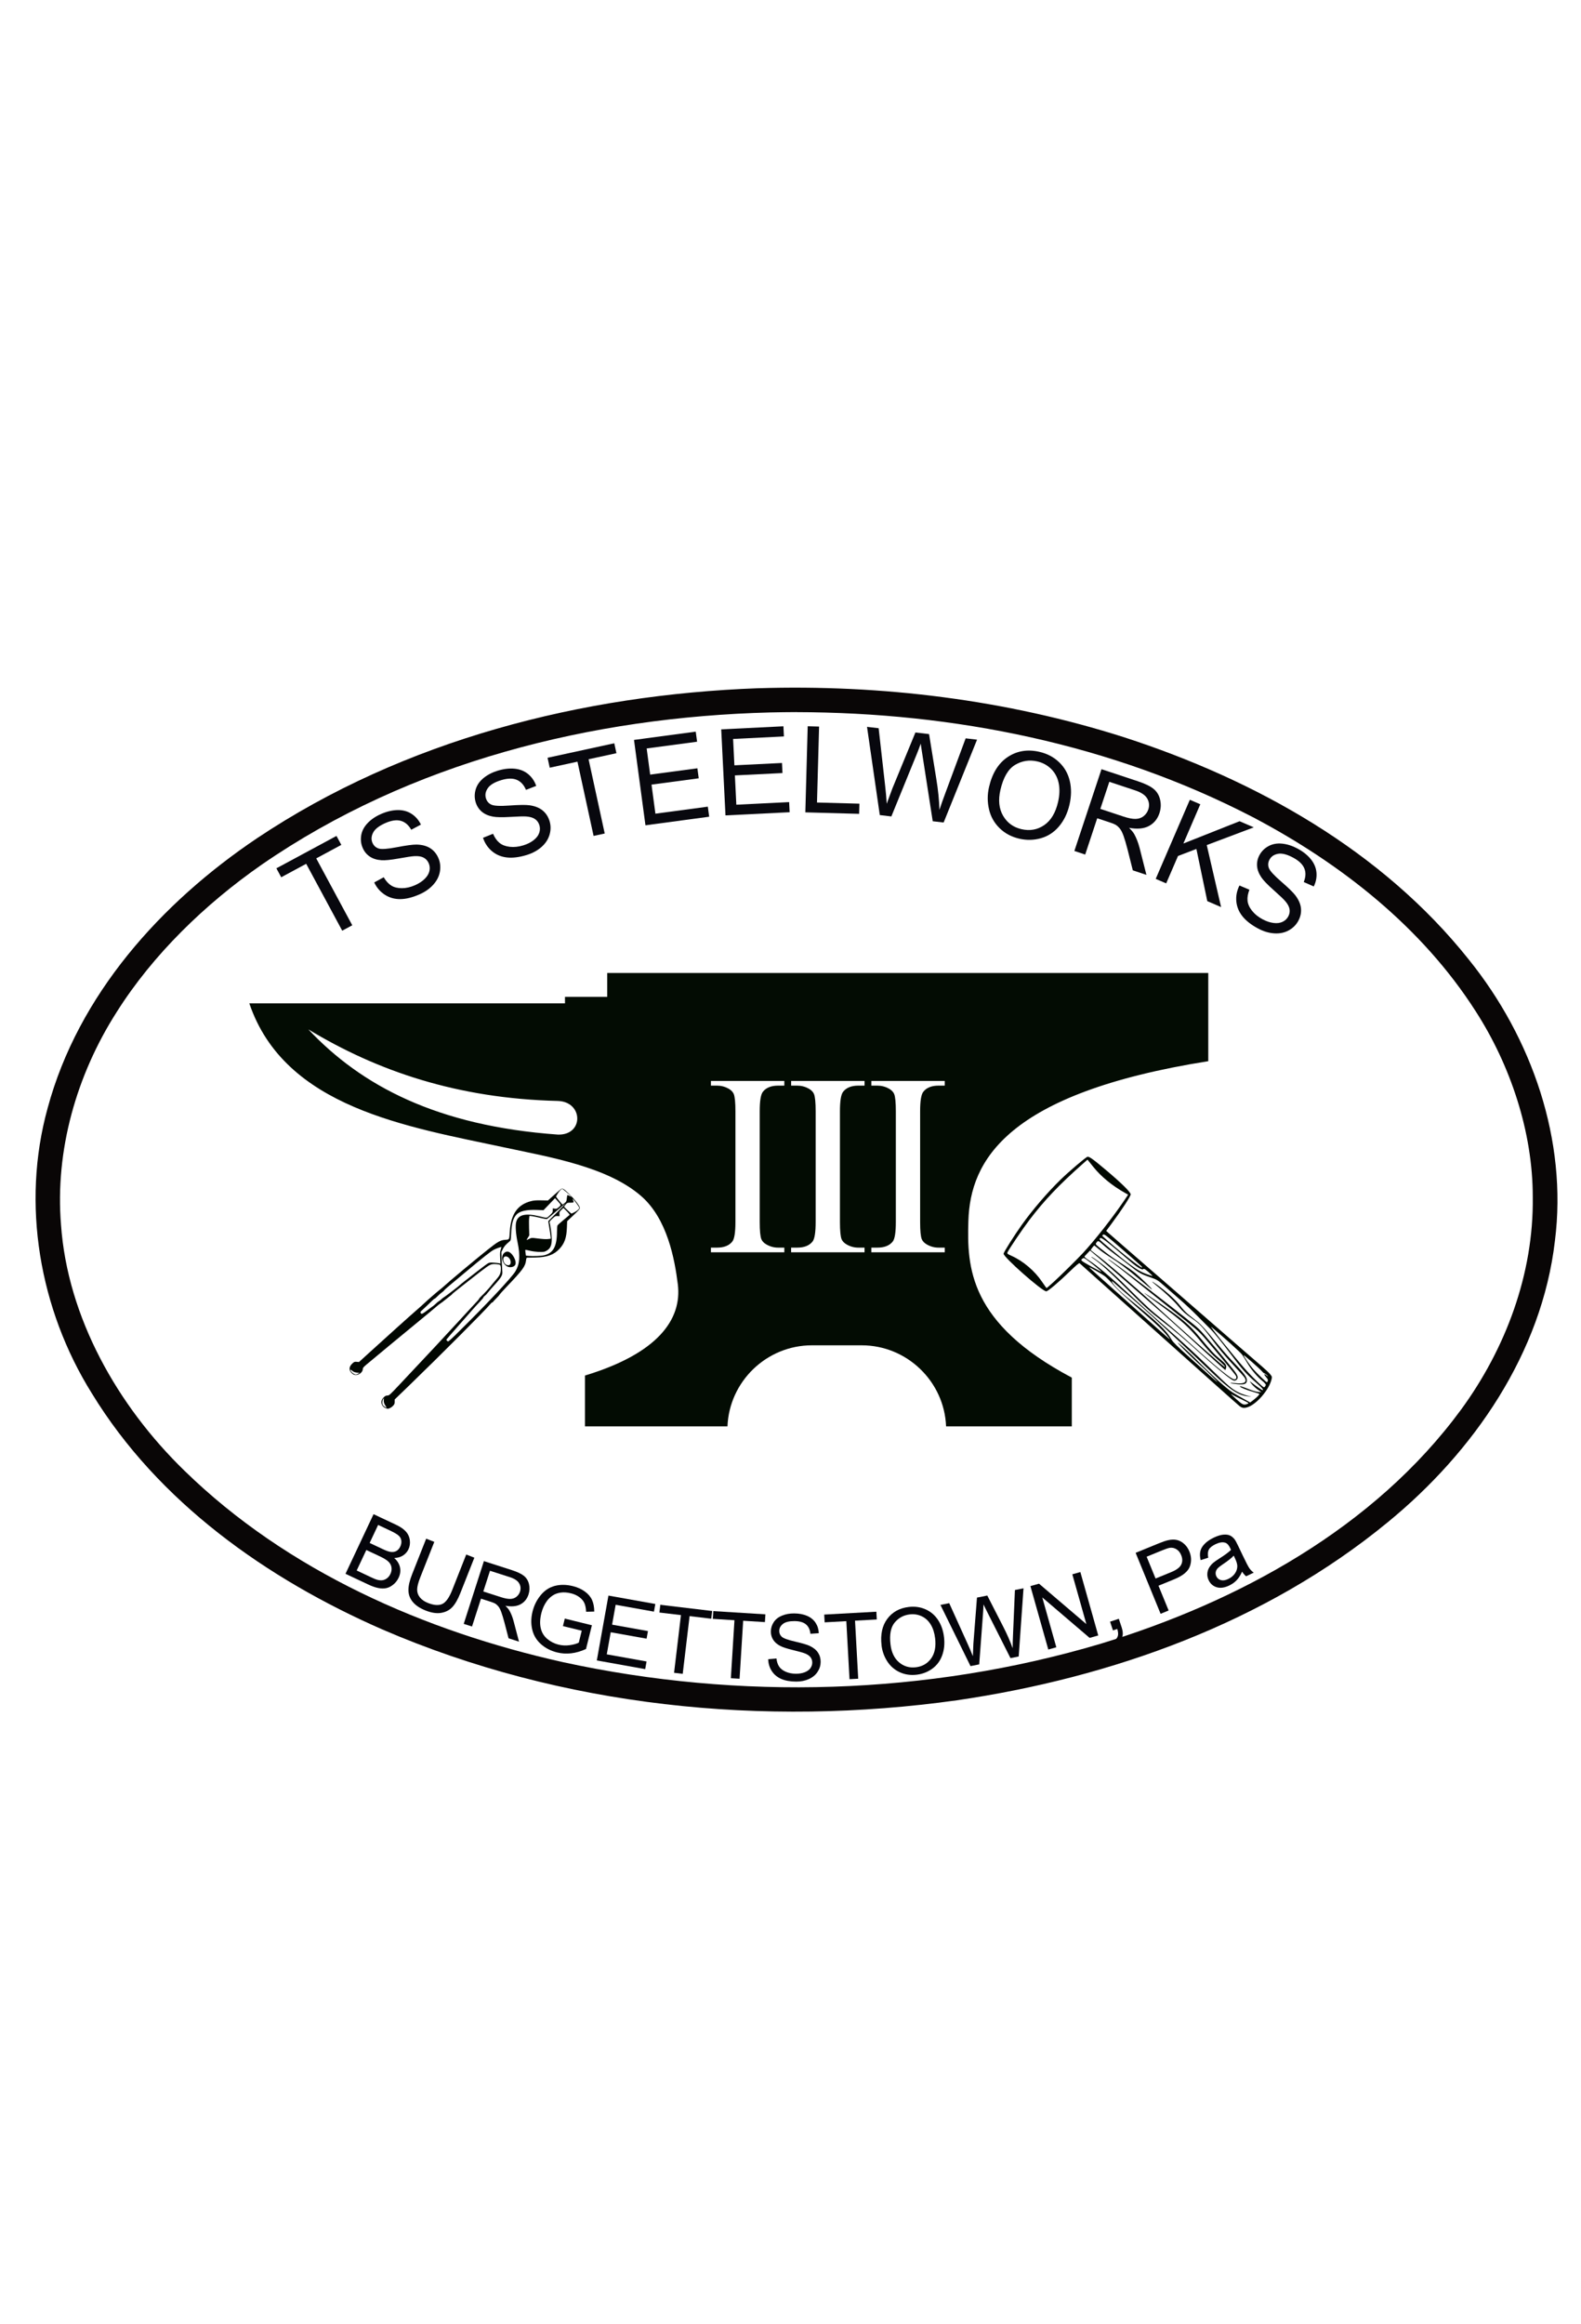<svg xmlns="http://www.w3.org/2000/svg" id="svg64" version="1.1" viewBox="103.421 105.081 80.266 117.973" height="117.973mm" width="80.266mm">
  <defs id="defs64"></defs>
  <path id="path3" d="m 120.795,152.32 -1.829,-3.395 -1.268,0.683 -0.245,-0.454 3.051,-1.644 0.245,0.454 -1.273,0.686 1.829,3.395 z" style="fill:#08080e;fill-opacity:1;fill-rule:evenodd;stroke:none"></path>
  <path id="path4" d="m 122.421,149.871 0.481,-0.263 c 0.112,0.19 0.239,0.33 0.382,0.42 0.143,0.09 0.323,0.135 0.539,0.135 0.217,-7e-4 0.439,-0.051 0.667,-0.151 0.202,-0.089 0.367,-0.197 0.496,-0.325 0.128,-0.128 0.207,-0.261 0.237,-0.399 0.03,-0.138 0.017,-0.269 -0.037,-0.393 -0.055,-0.126 -0.14,-0.219 -0.254,-0.281 -0.114,-0.062 -0.269,-0.088 -0.464,-0.078 -0.126,0.005 -0.392,0.044 -0.799,0.118 -0.407,0.073 -0.701,0.103 -0.883,0.089 -0.235,-0.016 -0.432,-0.078 -0.591,-0.185 -0.159,-0.107 -0.279,-0.253 -0.359,-0.437 -0.089,-0.202 -0.114,-0.416 -0.077,-0.642 0.038,-0.226 0.147,-0.433 0.327,-0.621 0.18,-0.188 0.405,-0.341 0.675,-0.459 0.297,-0.13 0.58,-0.197 0.848,-0.201 0.269,-0.004 0.505,0.06 0.708,0.192 0.203,0.132 0.361,0.314 0.474,0.545 l -0.491,0.261 c -0.138,-0.241 -0.315,-0.392 -0.529,-0.452 -0.214,-0.06 -0.475,-0.023 -0.783,0.112 -0.32,0.141 -0.528,0.302 -0.623,0.484 -0.095,0.182 -0.106,0.355 -0.034,0.521 0.063,0.144 0.167,0.239 0.311,0.287 0.143,0.048 0.451,0.026 0.924,-0.065 0.473,-0.091 0.806,-0.136 0.998,-0.134 0.28,0.005 0.512,0.066 0.695,0.182 0.183,0.116 0.322,0.281 0.416,0.496 0.093,0.213 0.121,0.441 0.081,0.683 -0.039,0.242 -0.15,0.465 -0.333,0.67 -0.183,0.205 -0.417,0.37 -0.703,0.496 -0.362,0.159 -0.689,0.239 -0.98,0.241 -0.291,0.002 -0.553,-0.073 -0.785,-0.224 -0.232,-0.151 -0.411,-0.359 -0.536,-0.623 z" style="fill:#08080e;fill-opacity:1;fill-rule:evenodd;stroke:none"></path>
  <path id="path5" d="m 127.944,147.605 0.508,-0.204 c 0.088,0.202 0.198,0.356 0.329,0.463 0.131,0.107 0.304,0.173 0.52,0.198 0.215,0.025 0.442,0.001 0.68,-0.071 0.211,-0.064 0.388,-0.152 0.531,-0.264 0.143,-0.112 0.237,-0.234 0.283,-0.368 0.046,-0.133 0.049,-0.265 0.01,-0.394 -0.04,-0.131 -0.113,-0.234 -0.219,-0.309 -0.106,-0.075 -0.256,-0.119 -0.452,-0.133 -0.126,-0.01 -0.394,-0.002 -0.807,0.022 -0.412,0.024 -0.708,0.019 -0.887,-0.016 -0.232,-0.044 -0.42,-0.129 -0.565,-0.254 -0.145,-0.125 -0.247,-0.284 -0.305,-0.476 -0.064,-0.211 -0.064,-0.427 8e-5,-0.647 0.064,-0.22 0.197,-0.412 0.398,-0.578 0.201,-0.165 0.443,-0.29 0.724,-0.376 0.31,-0.094 0.599,-0.127 0.866,-0.099 0.267,0.028 0.494,0.12 0.68,0.275 0.186,0.155 0.322,0.354 0.406,0.597 l -0.519,0.201 c -0.109,-0.256 -0.266,-0.426 -0.472,-0.511 -0.206,-0.085 -0.469,-0.079 -0.791,0.019 -0.335,0.102 -0.56,0.237 -0.676,0.406 -0.116,0.169 -0.148,0.34 -0.095,0.514 0.046,0.15 0.137,0.258 0.275,0.322 0.136,0.065 0.444,0.08 0.925,0.045 0.481,-0.035 0.817,-0.04 1.007,-0.014 0.278,0.038 0.501,0.126 0.669,0.263 0.168,0.137 0.287,0.318 0.355,0.542 0.068,0.223 0.068,0.452 -2.3e-4,0.687 -0.068,0.236 -0.204,0.444 -0.41,0.626 -0.206,0.182 -0.458,0.318 -0.756,0.409 -0.379,0.115 -0.713,0.156 -1.002,0.123 -0.289,-0.033 -0.541,-0.138 -0.753,-0.315 -0.213,-0.177 -0.365,-0.405 -0.458,-0.682 z" style="fill:#08080e;fill-opacity:1;fill-rule:evenodd;stroke:none"></path>
  <path id="path6" d="m 133.557,147.51 -0.819,-3.769 -1.408,0.306 -0.11,-0.504 3.387,-0.736 0.11,0.504 -1.414,0.307 0.819,3.769 z" style="fill:#08080e;fill-opacity:1;fill-rule:evenodd;stroke:none"></path>
  <path id="path7" d="m 136.19,146.971 -0.581,-4.334 3.134,-0.42 0.069,0.511 -2.56,0.343 0.178,1.327 2.397,-0.321 0.068,0.508 -2.397,0.321 0.198,1.475 2.661,-0.357 0.069,0.511 z" style="fill:#08080e;fill-opacity:1;fill-rule:evenodd;stroke:none"></path>
  <path id="path8" d="m 140.253,146.468 -0.216,-4.367 3.158,-0.156 0.025,0.515 -2.58,0.128 0.066,1.338 2.416,-0.119 0.025,0.512 -2.416,0.119 0.073,1.487 2.681,-0.133 0.025,0.515 z" style="fill:#08080e;fill-opacity:1;fill-rule:evenodd;stroke:none"></path>
  <path id="path9" d="m 144.307,146.314 0.12,-4.371 0.578,0.016 -0.106,3.855 2.153,0.059 -0.014,0.516 z" style="fill:#08080e;fill-opacity:1;fill-rule:evenodd;stroke:none"></path>
  <path id="path10" d="m 148.087,146.451 -0.648,-4.477 0.59,0.069 0.33,2.924 c 0.036,0.306 0.063,0.61 0.08,0.91 0.165,-0.451 0.261,-0.711 0.289,-0.78 l 1.168,-2.837 0.693,0.081 0.367,2.271 c 0.093,0.563 0.146,1.089 0.159,1.577 0.087,-0.268 0.196,-0.575 0.326,-0.92 l 1.006,-2.712 0.578,0.067 -1.696,4.205 -0.554,-0.064 -0.531,-3.416 c -0.045,-0.285 -0.071,-0.461 -0.077,-0.525 -0.069,0.194 -0.131,0.359 -0.187,0.495 l -1.306,3.202 z" style="fill:#08080e;fill-opacity:1;fill-rule:evenodd;stroke:none"></path>
  <path id="path11" d="m 153.632,145.033 c 0.163,-0.707 0.48,-1.217 0.952,-1.53 0.472,-0.313 1.008,-0.4 1.609,-0.261 0.393,0.091 0.726,0.266 0.999,0.527 0.273,0.261 0.453,0.578 0.541,0.953 0.088,0.374 0.083,0.775 -0.015,1.201 -0.1,0.432 -0.276,0.799 -0.529,1.099 -0.253,0.301 -0.56,0.502 -0.92,0.604 -0.36,0.102 -0.725,0.11 -1.095,0.025 -0.401,-0.092 -0.737,-0.272 -1.008,-0.538 -0.271,-0.267 -0.45,-0.586 -0.535,-0.959 -0.086,-0.373 -0.085,-0.746 9.6e-4,-1.12 z m 0.579,0.143 c -0.118,0.513 -0.073,0.95 0.135,1.309 0.208,0.359 0.52,0.587 0.937,0.683 0.424,0.098 0.808,0.029 1.151,-0.206 0.343,-0.235 0.578,-0.627 0.704,-1.175 0.08,-0.347 0.091,-0.663 0.033,-0.949 -0.058,-0.286 -0.183,-0.526 -0.376,-0.72 -0.193,-0.194 -0.43,-0.324 -0.711,-0.389 -0.399,-0.092 -0.774,-0.034 -1.125,0.174 -0.351,0.208 -0.6,0.632 -0.748,1.274 z" style="fill:#08080e;fill-opacity:1;fill-rule:evenodd;stroke:none"></path>
  <path id="path12" d="m 157.966,148.273 1.377,-4.15 1.84,0.61 c 0.37,0.123 0.639,0.253 0.807,0.392 0.168,0.138 0.278,0.321 0.33,0.548 0.052,0.227 0.041,0.455 -0.035,0.683 -0.098,0.294 -0.275,0.511 -0.533,0.65 -0.258,0.139 -0.595,0.169 -1.011,0.092 0.122,0.118 0.21,0.224 0.263,0.317 0.112,0.2 0.202,0.435 0.273,0.703 l 0.347,1.369 -0.691,-0.229 -0.263,-1.046 c -0.078,-0.302 -0.147,-0.537 -0.207,-0.703 -0.06,-0.167 -0.122,-0.29 -0.187,-0.37 -0.065,-0.08 -0.136,-0.145 -0.214,-0.194 -0.058,-0.034 -0.158,-0.074 -0.299,-0.121 l -0.637,-0.211 -0.611,1.843 z m 1.318,-2.136 1.181,0.392 c 0.251,0.083 0.456,0.122 0.615,0.117 0.159,-0.005 0.294,-0.052 0.405,-0.142 0.111,-0.09 0.189,-0.202 0.234,-0.336 0.065,-0.196 0.047,-0.381 -0.053,-0.555 -0.101,-0.174 -0.305,-0.312 -0.612,-0.414 l -1.314,-0.436 z" style="fill:#08080e;fill-opacity:1;fill-rule:evenodd;stroke:none"></path>
  <path id="path13" d="m 162.096,149.69 1.732,-4.015 0.531,0.229 -0.859,1.991 2.853,-1.131 0.72,0.311 -2.386,0.9 0.728,3.147 -0.701,-0.302 -0.553,-2.649 -0.934,0.357 -0.6,1.391 z" style="fill:#08080e;fill-opacity:1;fill-rule:evenodd;stroke:none"></path>
  <path id="path14" d="m 166.349,150.026 0.504,0.215 c -0.08,0.205 -0.112,0.392 -0.095,0.56 0.017,0.168 0.093,0.337 0.228,0.507 0.135,0.17 0.311,0.314 0.531,0.431 0.195,0.104 0.382,0.167 0.562,0.189 0.18,0.022 0.333,0.002 0.46,-0.06 0.127,-0.062 0.222,-0.152 0.286,-0.272 0.065,-0.121 0.086,-0.245 0.064,-0.373 -0.022,-0.128 -0.097,-0.266 -0.226,-0.413 -0.082,-0.096 -0.277,-0.281 -0.586,-0.555 -0.309,-0.274 -0.514,-0.487 -0.616,-0.639 -0.133,-0.195 -0.206,-0.388 -0.22,-0.579 -0.014,-0.191 0.026,-0.375 0.121,-0.552 0.104,-0.195 0.257,-0.347 0.458,-0.457 0.201,-0.11 0.431,-0.152 0.69,-0.127 0.259,0.026 0.518,0.108 0.778,0.247 0.286,0.153 0.513,0.334 0.682,0.542 0.169,0.209 0.265,0.434 0.286,0.676 0.022,0.242 -0.023,0.478 -0.136,0.709 l -0.509,-0.225 c 0.104,-0.258 0.114,-0.489 0.028,-0.695 -0.085,-0.206 -0.276,-0.388 -0.572,-0.546 -0.309,-0.165 -0.564,-0.229 -0.765,-0.191 -0.202,0.038 -0.345,0.136 -0.43,0.296 -0.074,0.139 -0.085,0.279 -0.033,0.422 0.05,0.142 0.258,0.371 0.622,0.686 0.365,0.316 0.605,0.55 0.722,0.702 0.169,0.223 0.265,0.443 0.287,0.659 0.022,0.216 -0.022,0.427 -0.133,0.634 -0.11,0.205 -0.272,0.367 -0.486,0.486 -0.215,0.119 -0.459,0.17 -0.733,0.153 -0.274,-0.017 -0.549,-0.099 -0.824,-0.246 -0.349,-0.187 -0.614,-0.394 -0.796,-0.622 -0.181,-0.228 -0.285,-0.48 -0.31,-0.756 -0.025,-0.276 0.028,-0.545 0.159,-0.806 z" style="fill:#08080e;fill-opacity:1;fill-rule:evenodd;stroke:none"></path>
  <path id="path15" d="m 120.962,184.962 1.424,-3.026 1.135,0.534 c 0.231,0.109 0.402,0.227 0.513,0.354 0.111,0.127 0.176,0.273 0.195,0.437 0.019,0.165 -0.004,0.316 -0.069,0.455 -0.061,0.129 -0.153,0.235 -0.277,0.316 -0.124,0.081 -0.273,0.124 -0.448,0.127 0.158,0.14 0.255,0.298 0.293,0.473 0.037,0.176 0.015,0.352 -0.068,0.528 -0.067,0.142 -0.159,0.259 -0.276,0.353 -0.117,0.094 -0.235,0.153 -0.355,0.177 -0.119,0.025 -0.253,0.023 -0.402,-0.006 -0.149,-0.029 -0.319,-0.088 -0.512,-0.179 z m 1.226,-1.566 0.654,0.308 c 0.178,0.084 0.31,0.132 0.398,0.145 0.116,0.018 0.216,0.004 0.301,-0.042 0.085,-0.046 0.152,-0.122 0.202,-0.228 0.047,-0.1 0.065,-0.2 0.053,-0.299 -0.012,-0.099 -0.056,-0.184 -0.133,-0.254 -0.076,-0.07 -0.223,-0.157 -0.44,-0.259 l -0.605,-0.285 z m -0.658,1.398 0.753,0.355 c 0.129,0.061 0.222,0.099 0.279,0.114 0.1,0.027 0.19,0.036 0.27,0.026 0.08,-0.009 0.157,-0.042 0.232,-0.096 0.075,-0.055 0.134,-0.13 0.18,-0.227 0.053,-0.113 0.07,-0.225 0.052,-0.335 -0.019,-0.11 -0.071,-0.207 -0.158,-0.289 -0.087,-0.082 -0.226,-0.168 -0.419,-0.259 l -0.7,-0.329 z" style="fill:#05050b;fill-opacity:1;fill-rule:evenodd;stroke:none"></path>
  <path id="path16" d="m 127.091,183.983 0.412,0.163 -0.711,1.797 c -0.124,0.313 -0.257,0.547 -0.401,0.703 -0.143,0.156 -0.33,0.255 -0.56,0.297 -0.23,0.042 -0.495,0.004 -0.795,-0.114 -0.291,-0.115 -0.51,-0.26 -0.655,-0.433 -0.146,-0.174 -0.22,-0.371 -0.224,-0.593 -0.004,-0.222 0.059,-0.497 0.19,-0.827 l 0.711,-1.797 0.412,0.163 -0.71,1.795 c -0.107,0.27 -0.16,0.479 -0.161,0.627 -4.1e-4,0.148 0.047,0.281 0.142,0.398 0.095,0.118 0.231,0.211 0.408,0.281 0.303,0.12 0.545,0.136 0.728,0.05 0.183,-0.086 0.352,-0.325 0.506,-0.715 z" style="fill:#05050b;fill-opacity:1;fill-rule:evenodd;stroke:none"></path>
  <path id="path17" d="m 126.964,187.503 1.024,-3.184 1.412,0.454 c 0.284,0.091 0.49,0.189 0.62,0.294 0.129,0.105 0.215,0.244 0.257,0.417 0.042,0.173 0.034,0.347 -0.022,0.523 -0.073,0.226 -0.207,0.393 -0.403,0.501 -0.196,0.108 -0.454,0.134 -0.773,0.077 0.094,0.089 0.162,0.17 0.203,0.24 0.087,0.153 0.158,0.331 0.213,0.536 l 0.275,1.045 -0.53,-0.17 -0.208,-0.798 c -0.062,-0.231 -0.116,-0.41 -0.163,-0.537 -0.047,-0.127 -0.096,-0.221 -0.145,-0.282 -0.05,-0.061 -0.105,-0.11 -0.165,-0.147 -0.044,-0.025 -0.121,-0.056 -0.23,-0.091 l -0.489,-0.157 -0.455,1.414 z m 0.994,-1.643 0.906,0.291 c 0.193,0.062 0.35,0.09 0.471,0.086 0.121,-0.005 0.224,-0.042 0.309,-0.111 0.085,-0.07 0.144,-0.156 0.177,-0.258 0.048,-0.151 0.034,-0.292 -0.044,-0.424 -0.078,-0.132 -0.235,-0.236 -0.471,-0.312 l -1.008,-0.324 z" style="fill:#05050b;fill-opacity:1;fill-rule:evenodd;stroke:none"></path>
  <path id="path18" d="m 132.001,187.616 0.094,-0.381 1.376,0.339 -0.299,1.205 c -0.253,0.116 -0.502,0.189 -0.747,0.218 -0.245,0.029 -0.486,0.015 -0.722,-0.044 -0.319,-0.079 -0.592,-0.219 -0.818,-0.42 -0.227,-0.201 -0.374,-0.447 -0.443,-0.739 -0.069,-0.291 -0.064,-0.596 0.015,-0.915 0.078,-0.316 0.218,-0.594 0.418,-0.836 0.2,-0.241 0.441,-0.397 0.721,-0.469 0.281,-0.071 0.583,-0.067 0.906,0.013 0.235,0.058 0.438,0.149 0.608,0.272 0.171,0.123 0.293,0.266 0.367,0.428 0.074,0.163 0.112,0.36 0.114,0.592 l -0.414,0.01 c -0.008,-0.177 -0.036,-0.322 -0.085,-0.435 -0.049,-0.112 -0.133,-0.214 -0.254,-0.304 -0.12,-0.09 -0.262,-0.156 -0.426,-0.196 -0.196,-0.049 -0.374,-0.061 -0.532,-0.037 -0.158,0.024 -0.293,0.074 -0.405,0.15 -0.112,0.076 -0.207,0.166 -0.284,0.27 -0.132,0.18 -0.228,0.388 -0.286,0.623 -0.072,0.289 -0.082,0.544 -0.031,0.763 0.051,0.22 0.161,0.4 0.328,0.542 0.167,0.142 0.358,0.239 0.572,0.292 0.186,0.046 0.376,0.055 0.571,0.028 0.195,-0.028 0.348,-0.071 0.46,-0.129 l 0.15,-0.605 z" style="fill:#05050b;fill-opacity:1;fill-rule:evenodd;stroke:none"></path>
  <path id="path19" d="m 133.721,189.36 0.59,-3.292 2.381,0.426 -0.07,0.389 -1.945,-0.348 -0.181,1.008 1.821,0.326 -0.069,0.386 -1.821,-0.326 -0.201,1.121 2.021,0.362 -0.07,0.389 z" style="fill:#05050b;fill-opacity:1;fill-rule:evenodd;stroke:none"></path>
  <path id="path20" d="m 137.643,189.987 0.349,-2.929 -1.094,-0.13 0.047,-0.392 2.632,0.314 -0.047,0.392 -1.099,-0.131 -0.349,2.929 z" style="fill:#05050b;fill-opacity:1;fill-rule:evenodd;stroke:none"></path>
  <path id="path21" d="m 140.526,190.262 0.183,-2.944 -1.1,-0.069 0.025,-0.394 2.646,0.165 -0.025,0.394 -1.104,-0.069 -0.183,2.944 z" style="fill:#05050b;fill-opacity:1;fill-rule:evenodd;stroke:none"></path>
  <path id="path22" d="m 142.423,189.296 0.418,-0.035 c 0.019,0.167 0.065,0.305 0.137,0.412 0.072,0.107 0.184,0.195 0.336,0.261 0.152,0.067 0.323,0.1 0.513,0.101 0.169,6.3e-4 0.318,-0.024 0.447,-0.074 0.129,-0.05 0.226,-0.118 0.289,-0.205 0.063,-0.087 0.095,-0.183 0.096,-0.286 3.8e-4,-0.105 -0.03,-0.197 -0.09,-0.275 -0.06,-0.079 -0.161,-0.145 -0.3,-0.198 -0.09,-0.035 -0.288,-0.09 -0.595,-0.165 -0.307,-0.075 -0.522,-0.145 -0.645,-0.211 -0.159,-0.084 -0.278,-0.188 -0.356,-0.313 -0.078,-0.124 -0.117,-0.263 -0.116,-0.417 6.3e-4,-0.169 0.049,-0.326 0.145,-0.473 0.096,-0.146 0.237,-0.257 0.421,-0.333 0.184,-0.075 0.389,-0.113 0.614,-0.112 0.248,9.2e-4 0.466,0.042 0.655,0.122 0.189,0.081 0.334,0.199 0.436,0.354 0.101,0.155 0.155,0.331 0.162,0.528 l -0.424,0.03 c -0.022,-0.211 -0.099,-0.371 -0.23,-0.48 -0.131,-0.108 -0.325,-0.163 -0.582,-0.164 -0.268,-9.6e-4 -0.463,0.047 -0.586,0.145 -0.123,0.098 -0.184,0.216 -0.185,0.354 -4.3e-4,0.12 0.043,0.219 0.129,0.297 0.085,0.078 0.307,0.158 0.666,0.241 0.359,0.083 0.606,0.155 0.74,0.216 0.194,0.09 0.338,0.205 0.43,0.343 0.092,0.138 0.138,0.297 0.137,0.476 -6.4e-4,0.178 -0.052,0.345 -0.155,0.503 -0.102,0.157 -0.249,0.279 -0.441,0.366 -0.191,0.087 -0.406,0.13 -0.645,0.129 -0.303,-10e-4 -0.556,-0.046 -0.76,-0.135 -0.204,-0.089 -0.364,-0.222 -0.48,-0.4 -0.116,-0.178 -0.176,-0.378 -0.181,-0.602 z" style="fill:#05050b;fill-opacity:1;fill-rule:evenodd;stroke:none"></path>
  <path id="path23" d="m 146.55,190.311 -0.162,-2.945 -1.1,0.06 -0.022,-0.394 2.647,-0.146 0.022,0.394 -1.105,0.061 0.162,2.946 z" style="fill:#05050b;fill-opacity:1;fill-rule:evenodd;stroke:none"></path>
  <path id="path24" d="m 148.177,188.594 c -0.065,-0.551 0.033,-1 0.292,-1.347 0.259,-0.347 0.623,-0.547 1.092,-0.602 0.307,-0.036 0.592,0.005 0.855,0.123 0.263,0.118 0.475,0.3 0.635,0.547 0.16,0.247 0.259,0.537 0.298,0.869 0.04,0.337 0.007,0.646 -0.098,0.928 -0.105,0.282 -0.274,0.506 -0.507,0.672 -0.233,0.166 -0.494,0.266 -0.783,0.3 -0.313,0.037 -0.601,-0.006 -0.865,-0.128 -0.264,-0.122 -0.475,-0.307 -0.632,-0.553 -0.158,-0.246 -0.253,-0.515 -0.288,-0.807 z m 0.454,-0.046 c 0.047,0.4 0.192,0.703 0.434,0.908 0.242,0.205 0.526,0.289 0.851,0.251 0.331,-0.039 0.589,-0.187 0.776,-0.445 0.186,-0.258 0.255,-0.6 0.204,-1.028 -0.032,-0.27 -0.105,-0.501 -0.22,-0.692 -0.115,-0.191 -0.267,-0.332 -0.456,-0.422 -0.189,-0.09 -0.393,-0.123 -0.612,-0.097 -0.311,0.036 -0.566,0.175 -0.766,0.415 -0.199,0.24 -0.27,0.61 -0.211,1.11 z" style="fill:#05050b;fill-opacity:1;fill-rule:evenodd;stroke:none"></path>
  <path id="path25" d="m 152.693,189.648 -1.526,-3.106 0.445,-0.089 0.928,2.05 c 0.099,0.214 0.19,0.429 0.273,0.643 0.013,-0.367 0.022,-0.579 0.026,-0.636 l 0.182,-2.34 0.524,-0.105 0.801,1.566 c 0.2,0.388 0.362,0.758 0.487,1.11 3.5e-4,-0.216 0.007,-0.464 0.021,-0.746 l 0.094,-2.21 0.436,-0.087 -0.244,3.46 -0.418,0.084 -1.191,-2.361 c -0.1,-0.197 -0.16,-0.319 -0.18,-0.364 -0.004,0.158 -0.011,0.292 -0.019,0.404 l -0.197,2.638 z" style="fill:#05050b;fill-opacity:1;fill-rule:evenodd;stroke:none"></path>
  <path id="path26" d="m 156.642,188.806 -0.908,-3.219 0.437,-0.123 2.404,2.051 -0.713,-2.527 0.408,-0.115 0.908,3.219 -0.437,0.123 -2.404,-2.053 0.713,2.53 z" style="fill:#05050b;fill-opacity:1;fill-rule:evenodd;stroke:none"></path>
  <path id="path27" d="m 159.925,187.836 -0.147,-0.444 0.444,-0.147 0.147,0.444 c 0.054,0.163 0.069,0.304 0.044,0.424 -0.025,0.119 -0.09,0.228 -0.198,0.324 l -0.164,-0.131 c 0.07,-0.063 0.113,-0.137 0.129,-0.22 0.016,-0.083 0.004,-0.191 -0.035,-0.324 z" style="fill:#05050b;fill-opacity:1;fill-rule:evenodd;stroke:none"></path>
  <path id="path28" d="m 162.344,186.993 -1.268,-3.095 1.167,-0.478 c 0.205,-0.084 0.366,-0.139 0.483,-0.163 0.162,-0.037 0.31,-0.041 0.441,-0.012 0.132,0.029 0.255,0.095 0.37,0.197 0.115,0.102 0.204,0.23 0.267,0.384 0.108,0.263 0.115,0.52 0.022,0.771 -0.093,0.251 -0.358,0.466 -0.796,0.645 l -0.794,0.325 0.516,1.258 z m -0.256,-1.791 0.8,-0.328 c 0.265,-0.108 0.432,-0.235 0.503,-0.379 0.071,-0.144 0.07,-0.305 -0.004,-0.484 -0.053,-0.129 -0.131,-0.227 -0.234,-0.292 -0.103,-0.065 -0.214,-0.091 -0.333,-0.077 -0.076,0.01 -0.208,0.053 -0.393,0.129 l -0.792,0.324 z" style="fill:#05050b;fill-opacity:1;fill-rule:evenodd;stroke:none"></path>
  <path id="path29" d="m 166.482,184.853 c -0.082,0.182 -0.175,0.328 -0.279,0.436 -0.104,0.109 -0.229,0.198 -0.374,0.267 -0.24,0.115 -0.453,0.144 -0.638,0.088 -0.185,-0.056 -0.321,-0.175 -0.408,-0.358 -0.051,-0.107 -0.073,-0.217 -0.067,-0.328 0.007,-0.112 0.036,-0.213 0.09,-0.304 0.053,-0.091 0.123,-0.174 0.209,-0.249 0.064,-0.054 0.165,-0.125 0.303,-0.213 0.282,-0.178 0.482,-0.326 0.6,-0.443 -0.023,-0.051 -0.037,-0.084 -0.044,-0.098 -0.072,-0.151 -0.158,-0.241 -0.257,-0.269 -0.135,-0.039 -0.295,-0.013 -0.482,0.076 -0.174,0.083 -0.289,0.175 -0.342,0.276 -0.054,0.101 -0.064,0.238 -0.03,0.412 l -0.386,0.123 c -0.041,-0.171 -0.046,-0.322 -0.016,-0.453 0.03,-0.131 0.104,-0.257 0.222,-0.376 0.118,-0.12 0.271,-0.224 0.46,-0.314 0.187,-0.089 0.349,-0.139 0.487,-0.151 0.138,-0.012 0.25,0.003 0.336,0.043 0.087,0.04 0.165,0.106 0.236,0.197 0.043,0.057 0.103,0.168 0.181,0.333 l 0.236,0.494 c 0.164,0.345 0.276,0.559 0.335,0.643 0.059,0.084 0.132,0.156 0.219,0.218 l -0.387,0.185 c -0.075,-0.059 -0.143,-0.137 -0.203,-0.234 z m -0.425,-0.813 c -0.108,0.119 -0.288,0.262 -0.539,0.429 -0.142,0.095 -0.238,0.171 -0.288,0.228 -0.05,0.058 -0.08,0.121 -0.089,0.19 -0.009,0.069 0.002,0.136 0.032,0.201 0.047,0.099 0.124,0.163 0.23,0.194 0.106,0.03 0.231,0.011 0.376,-0.058 0.143,-0.068 0.255,-0.16 0.336,-0.275 0.081,-0.115 0.122,-0.24 0.123,-0.373 -9e-5,-0.103 -0.039,-0.236 -0.117,-0.399 z" style="fill:#05050b;fill-opacity:1;fill-rule:evenodd;stroke:none"></path>
  <path id="path30" d="m 166.358,176.456 c -0.086,-0.067 -1.856,-1.646 -5.636,-5.029 -0.519,-0.464 -1.284,-1.148 -1.7,-1.519 -0.417,-0.372 -0.773,-0.69 -0.792,-0.709 -0.023,-0.022 -0.183,0.112 -0.469,0.39 -0.585,0.569 -1.148,1.046 -1.225,1.037 -0.235,-0.026 -2.182,-1.746 -2.164,-1.913 0.009,-0.081 0.563,-0.958 0.93,-1.47 0.545,-0.761 1.29,-1.63 1.958,-2.281 0.427,-0.417 1.289,-1.15 1.371,-1.167 0.09,-0.018 0.288,0.124 0.958,0.689 0.78,0.658 1.234,1.107 1.235,1.22 8.6e-4,0.097 -0.447,0.783 -0.972,1.49 l -0.27,0.364 0.083,0.077 c 0.045,0.043 0.46,0.404 0.921,0.804 0.461,0.4 1.292,1.121 1.847,1.604 0.555,0.483 1.556,1.353 2.224,1.934 0.669,0.581 1.519,1.32 1.889,1.643 0.37,0.323 0.798,0.693 0.95,0.822 0.152,0.13 0.33,0.298 0.396,0.375 0.115,0.136 0.117,0.145 0.078,0.299 -0.136,0.525 -0.751,1.236 -1.201,1.387 -0.181,0.061 -0.284,0.049 -0.409,-0.048 z m 0.356,-0.104 c 0.049,-0.016 0.091,-0.04 0.092,-0.053 10e-4,-0.013 -0.161,-0.1 -0.36,-0.193 -0.2,-0.093 -0.406,-0.197 -0.458,-0.231 -0.134,-0.086 -0.089,-0.036 0.22,0.243 0.277,0.251 0.352,0.285 0.506,0.234 z m -7.39,-6.736 c 0.002,-0.021 -0.446,-0.387 -0.695,-0.569 -0.176,-0.129 -0.185,-0.131 -0.255,-0.08 -0.064,0.047 -0.068,0.059 -0.028,0.109 0.025,0.031 0.251,0.166 0.502,0.302 0.252,0.135 0.461,0.248 0.466,0.25 0.004,0.002 0.009,-0.003 0.01,-0.012 z m 2.059,-0.252 c -0.024,-0.03 -0.462,-0.417 -0.972,-0.859 -0.845,-0.733 -0.934,-0.8 -0.986,-0.756 -0.052,0.044 -0.052,0.054 0.004,0.105 0.667,0.609 1.849,1.549 1.964,1.562 0.018,0.002 0.014,-0.021 -0.01,-0.051 z m 6.402,5.808 c 0.019,-0.05 -0.002,-0.1 -0.078,-0.183 -0.12,-0.132 -0.133,-0.213 -0.02,-0.119 0.042,0.035 0.088,0.065 0.103,0.066 0.015,0.001 -0.023,-0.037 -0.082,-0.086 -0.06,-0.049 -0.113,-0.081 -0.117,-0.072 -0.005,0.009 -0.053,-0.037 -0.108,-0.101 -0.112,-0.133 -0.92,-0.84 -0.923,-0.809 -0.005,0.049 0.346,0.552 0.513,0.735 0.211,0.232 0.628,0.632 0.663,0.635 0.013,10e-4 0.035,-0.028 0.05,-0.066 z m -5.907,-5.39 c -0.233,-0.224 -0.376,-0.327 -0.404,-0.291 -0.055,0.071 -0.29,-0.06 -0.633,-0.354 -1.162,-0.997 -1.495,-1.257 -1.558,-1.215 -0.028,0.018 -0.043,0.049 -0.034,0.067 0.029,0.061 1.129,0.975 1.513,1.257 0.408,0.299 0.626,0.422 0.935,0.527 0.264,0.09 0.265,0.09 0.181,0.009 z m 0.72,2.996 c -0.13,-0.154 -0.461,-0.476 -0.736,-0.717 -1.336,-1.172 -1.695,-1.502 -1.928,-1.776 -0.139,-0.163 -0.325,-0.353 -0.414,-0.421 -0.153,-0.118 -0.78,-0.478 -0.801,-0.46 -0.006,0.005 0.229,0.221 0.521,0.481 0.536,0.477 1.984,1.77 3,2.678 0.304,0.272 0.562,0.494 0.574,0.495 0.012,3.9e-4 -0.085,-0.125 -0.215,-0.278 z m 5.087,2.594 c 0.003,-0.029 -0.077,-0.12 -0.179,-0.203 -0.266,-0.217 -0.56,-0.568 -0.761,-0.907 -0.096,-0.163 -0.214,-0.353 -0.262,-0.423 -0.072,-0.106 -0.974,-0.919 -1.55,-1.398 -0.101,-0.084 0.131,0.225 0.667,0.887 0.884,1.093 1.158,1.404 1.661,1.888 0.287,0.276 0.328,0.305 0.37,0.259 0.026,-0.028 0.05,-0.074 0.053,-0.103 z m -0.392,0.56 c 0.043,-0.048 0.073,-0.094 0.066,-0.103 -0.007,-0.008 -0.152,-0.055 -0.323,-0.104 -0.334,-0.095 -0.616,-0.209 -0.664,-0.268 -0.038,-0.048 0.11,-0.002 0.495,0.152 0.172,0.069 0.358,0.12 0.444,0.123 l 0.149,0.006 -0.193,-0.134 c -0.106,-0.074 -0.244,-0.203 -0.308,-0.288 -0.106,-0.141 -0.108,-0.148 -0.022,-0.079 0.186,0.147 0.514,0.379 0.557,0.393 0.125,0.041 0.017,-0.097 -0.274,-0.348 -0.526,-0.455 -0.71,-0.662 -1.407,-1.59 -0.364,-0.484 -0.775,-0.991 -0.914,-1.127 -0.139,-0.136 -0.439,-0.437 -0.667,-0.67 -0.228,-0.233 -0.616,-0.6 -0.864,-0.816 -0.247,-0.216 -0.616,-0.539 -0.821,-0.718 -0.367,-0.322 -0.376,-0.327 -0.768,-0.463 -0.439,-0.152 -0.568,-0.228 -1.056,-0.62 -0.184,-0.148 -0.493,-0.384 -0.685,-0.523 -0.192,-0.14 -0.465,-0.358 -0.605,-0.485 -0.264,-0.238 -0.261,-0.237 -0.363,-0.095 -0.045,0.063 -0.032,0.076 0.495,0.485 0.2,0.155 0.558,0.403 0.795,0.551 0.237,0.148 0.554,0.37 0.705,0.494 0.256,0.21 0.841,0.78 0.838,0.815 -0.002,0.021 -0.007,0.017 -0.624,-0.502 -0.666,-0.561 -1.034,-0.838 -1.507,-1.135 -0.2,-0.125 -0.458,-0.308 -0.573,-0.406 -0.116,-0.098 -0.216,-0.179 -0.224,-0.18 -0.016,-0.002 -0.176,0.203 -0.179,0.228 -0.001,0.01 0.1,0.095 0.225,0.189 0.603,0.454 1.928,1.593 3.001,2.579 1.247,1.146 3.454,3.105 3.557,3.156 0.115,0.057 -0.082,-0.152 -0.376,-0.399 -0.206,-0.174 -0.465,-0.449 -0.763,-0.811 -0.674,-0.819 -0.976,-1.092 -2.179,-1.967 -0.389,-0.283 -0.721,-0.531 -0.737,-0.55 -0.084,-0.1 1.389,0.917 1.79,1.236 0.441,0.351 0.706,0.615 1.109,1.106 0.465,0.567 0.653,0.766 0.943,1.003 0.285,0.232 0.331,0.3 0.302,0.44 -0.013,0.061 -0.032,0.111 -0.043,0.11 -0.011,-0.001 -0.546,-0.484 -1.189,-1.073 -1.173,-1.074 -1.965,-1.783 -2.717,-2.433 -0.222,-0.191 -0.748,-0.652 -1.171,-1.024 -0.422,-0.372 -0.997,-0.87 -1.277,-1.106 l -0.509,-0.43 -0.124,0.131 c -0.068,0.072 -0.139,0.147 -0.156,0.166 -0.022,0.024 0.05,0.09 0.219,0.202 0.481,0.318 0.975,0.737 2.175,1.844 0.38,0.351 1.11,1.008 1.622,1.46 1.086,0.959 1.667,1.494 2.346,2.158 0.978,0.958 1.11,1.07 1.467,1.248 0.119,0.059 0.314,0.131 0.432,0.158 l 0.215,0.05 -0.169,-0.014 c -0.48,-0.04 -0.914,-0.324 -1.819,-1.191 -2.114,-2.026 -3.174,-3.005 -4.254,-3.931 -0.299,-0.256 -0.617,-0.534 -0.707,-0.617 -0.11,-0.102 -0.155,-0.129 -0.137,-0.082 0.058,0.145 0.4,0.496 0.795,0.816 1.546,1.254 1.958,1.646 2.232,2.124 0.076,0.133 0.299,0.353 0.883,0.876 0.43,0.384 0.93,0.832 1.111,0.995 0.182,0.163 0.331,0.289 0.332,0.28 0.003,-0.027 -0.55,-0.571 -0.904,-0.889 -0.507,-0.455 -1.297,-1.259 -1.051,-1.069 0.121,0.093 0.658,0.59 0.86,0.795 0.799,0.812 1.56,1.502 1.868,1.694 0.122,0.076 0.373,0.223 0.558,0.325 l 0.336,0.186 0.16,-0.122 c 0.088,-0.067 0.195,-0.162 0.238,-0.21 z m -1.401,-0.648 c -0.03,-0.017 0.085,-0.015 0.255,0.003 0.436,0.048 0.594,-0.042 0.472,-0.267 -0.025,-0.045 -0.28,-0.333 -0.567,-0.639 -0.287,-0.306 -0.662,-0.741 -0.833,-0.967 -0.802,-1.059 -0.847,-1.109 -1.285,-1.413 -0.334,-0.232 -0.459,-0.344 -0.695,-0.625 -0.257,-0.305 -0.69,-0.712 -1.165,-1.095 -0.23,-0.186 -0.201,-0.193 0.052,-0.014 0.485,0.345 0.99,0.8 1.212,1.094 0.14,0.185 0.316,0.367 0.473,0.488 0.138,0.107 0.342,0.266 0.453,0.355 0.121,0.096 0.432,0.442 0.772,0.859 0.313,0.384 0.699,0.834 0.858,1 0.714,0.744 0.849,0.925 0.829,1.109 -0.017,0.156 -0.132,0.197 -0.471,0.168 -0.169,-0.014 -0.332,-0.04 -0.362,-0.057 z m -0.019,-0.236 c -0.245,-0.166 -0.904,-0.722 -1.6,-1.349 -0.809,-0.73 -1.189,-1.052 -1.848,-1.564 -0.675,-0.525 -0.841,-0.676 -1.829,-1.668 -0.768,-0.771 -1.336,-1.286 -1.636,-1.484 -0.074,-0.049 -0.134,-0.096 -0.133,-0.106 0.003,-0.025 0.236,0.132 0.525,0.353 0.349,0.266 0.742,0.629 1.502,1.387 0.818,0.814 0.952,0.936 1.652,1.5 0.315,0.253 0.957,0.807 1.426,1.231 1.281,1.156 1.983,1.726 2.146,1.744 0.1,0.011 0.144,-0.073 0.093,-0.176 -0.035,-0.071 -1.057,-1.306 -1.595,-1.927 -0.301,-0.347 -0.415,-0.445 -1.729,-1.487 -0.661,-0.524 -1.518,-1.207 -1.904,-1.519 -0.386,-0.311 -0.836,-0.663 -1,-0.782 -0.164,-0.119 -0.284,-0.214 -0.267,-0.212 0.064,0.007 0.817,0.563 2.007,1.483 1.871,1.446 2.392,1.86 2.629,2.087 0.192,0.184 1.236,1.42 1.747,2.067 0.208,0.264 0.246,0.39 0.144,0.482 -0.088,0.079 -0.143,0.069 -0.332,-0.059 z m -8.966,-4.892 c 0.388,-0.356 1.179,-1.136 1.482,-1.462 0.613,-0.659 1.509,-1.799 2.098,-2.667 l 0.209,-0.309 -0.169,-0.095 c -0.642,-0.36 -1.201,-0.819 -1.597,-1.311 l -0.298,-0.371 -0.237,0.209 c -1.2,1.062 -1.956,1.857 -2.713,2.854 -0.355,0.467 -1.053,1.501 -1.114,1.647 -0.024,0.059 -7e-5,0.079 0.207,0.172 0.593,0.265 1.179,0.764 1.555,1.325 0.113,0.169 0.215,0.308 0.225,0.309 0.011,0.001 0.169,-0.135 0.352,-0.302 z" style="fill:#010901;fill-opacity:1;fill-rule:evenodd;stroke:none"></path>
  <path id="path31" d="m 134.25,154.466 h 30.514 v 4.477 c -10.259,1.629 -12.084,5.061 -12.179,8.103 -0.073,2.349 0.019,5.191 5.25,7.958 v 2.474 h -6.382 c -0.092,-2.278 -1.984,-4.113 -4.285,-4.113 h -2.528 c -2.301,0 -4.194,1.835 -4.286,4.113 h -7.234 v -2.579 c 3.687,-1.118 4.934,-2.842 4.713,-4.63 -0.16,-1.29 -0.537,-3.331 -1.866,-4.484 -1.708,-1.484 -4.631,-1.969 -6.892,-2.454 -4.961,-1.063 -11.197,-2.012 -12.997,-7.323 h 16.026 v -0.33 h 2.145 v -1.212 z m 13.063,13.941 v 0.237 h -3.727 v -0.237 h 0.308 c 0.359,0 0.62,-0.105 0.783,-0.314 0.103,-0.137 0.154,-0.466 0.154,-0.988 v -5.619 c 0,-0.44 -0.028,-0.731 -0.083,-0.872 -0.043,-0.107 -0.13,-0.199 -0.263,-0.276 -0.188,-0.103 -0.385,-0.154 -0.59,-0.154 h -0.308 v -0.237 h 3.727 v 0.237 h -0.314 c -0.355,0 -0.614,0.105 -0.776,0.314 -0.107,0.137 -0.16,0.466 -0.16,0.988 v 5.619 c 0,0.44 0.028,0.731 0.083,0.872 0.043,0.107 0.133,0.199 0.269,0.276 0.184,0.103 0.378,0.154 0.584,0.154 z m 4.072,0 v 0.237 h -3.727 v -0.237 h 0.308 c 0.359,0 0.62,-0.105 0.782,-0.314 0.103,-0.137 0.154,-0.466 0.154,-0.988 v -5.619 c 0,-0.44 -0.028,-0.731 -0.083,-0.872 -0.043,-0.107 -0.13,-0.199 -0.263,-0.276 -0.188,-0.103 -0.385,-0.154 -0.59,-0.154 h -0.308 v -0.237 h 3.727 v 0.237 h -0.314 c -0.355,0 -0.614,0.105 -0.776,0.314 -0.107,0.137 -0.16,0.466 -0.16,0.988 v 5.619 c 0,0.44 0.028,0.731 0.083,0.872 0.043,0.107 0.133,0.199 0.269,0.276 0.184,0.103 0.378,0.154 0.584,0.154 z m -8.144,0 v 0.237 h -3.727 v -0.237 h 0.308 c 0.359,0 0.62,-0.105 0.782,-0.314 0.103,-0.137 0.154,-0.466 0.154,-0.988 v -5.619 c 0,-0.44 -0.028,-0.731 -0.083,-0.872 -0.043,-0.107 -0.13,-0.199 -0.263,-0.276 -0.188,-0.103 -0.385,-0.154 -0.59,-0.154 h -0.308 v -0.237 h 3.727 v 0.237 h -0.314 c -0.355,0 -0.614,0.105 -0.776,0.314 -0.107,0.137 -0.16,0.466 -0.16,0.988 v 5.619 c 0,0.44 0.028,0.731 0.083,0.872 0.043,0.107 0.133,0.199 0.269,0.276 0.184,0.103 0.378,0.154 0.584,0.154 z m -24.166,-11.078 c 3.48,2.105 7.544,3.51 12.674,3.633 1.292,0.046 1.319,1.743 0,1.707 -6.135,-0.437 -9.984,-2.48 -12.674,-5.34 z" style="fill:#030c03;fill-opacity:1;fill-rule:evenodd;stroke:none"></path>
  <path id="path32" d="m 122.974,176.544 c -0.185,-0.093 -0.247,-0.31 -0.132,-0.465 0.089,-0.122 0.157,-0.166 0.255,-0.167 0.082,-5e-4 0.117,-0.032 0.615,-0.561 1.524,-1.619 2.323,-2.475 3.021,-3.236 0.243,-0.265 0.533,-0.58 0.644,-0.699 0.111,-0.119 0.24,-0.258 0.286,-0.307 0.046,-0.05 0.084,-0.1 0.084,-0.111 0,-0.011 0.041,-0.058 0.09,-0.104 0.135,-0.125 0.428,-0.441 0.505,-0.544 0.037,-0.05 0.152,-0.186 0.254,-0.304 0.147,-0.167 0.195,-0.242 0.226,-0.348 0.043,-0.149 0.033,-0.386 -0.018,-0.417 -0.049,-0.03 -0.301,-0.052 -0.387,-0.034 -0.163,0.035 -0.229,0.081 -1.188,0.834 -0.133,0.104 -0.379,0.298 -0.548,0.431 -0.169,0.133 -0.308,0.249 -0.309,0.259 -8e-4,0.01 -0.067,0.067 -0.147,0.126 -0.08,0.06 -0.191,0.147 -0.246,0.194 -0.055,0.047 -0.143,0.113 -0.196,0.147 -0.053,0.034 -0.151,0.111 -0.217,0.171 -0.066,0.06 -0.495,0.416 -0.952,0.791 -0.752,0.617 -2.107,1.738 -2.585,2.139 -0.137,0.115 -0.187,0.172 -0.187,0.214 0,0.242 -0.347,0.411 -0.529,0.257 -0.197,-0.165 -0.192,-0.358 0.014,-0.539 0.08,-0.07 0.101,-0.077 0.204,-0.068 l 0.114,0.011 0.503,-0.458 c 0.828,-0.755 2.148,-1.942 2.418,-2.174 0.139,-0.119 0.308,-0.271 0.377,-0.337 0.068,-0.066 0.156,-0.146 0.194,-0.178 0.038,-0.032 0.15,-0.13 0.25,-0.218 0.099,-0.088 0.257,-0.221 0.349,-0.294 0.093,-0.074 0.207,-0.17 0.253,-0.214 0.193,-0.185 1.562,-1.327 2.181,-1.821 0.533,-0.425 0.658,-0.495 0.912,-0.511 0.201,-0.013 0.197,-0.005 0.221,-0.414 0.052,-0.882 0.389,-1.369 1.07,-1.546 0.149,-0.039 0.249,-0.047 0.526,-0.042 l 0.342,0.006 0.309,-0.278 c 0.17,-0.153 0.333,-0.291 0.363,-0.307 0.078,-0.042 0.146,0.002 0.416,0.268 0.282,0.277 0.53,0.603 0.53,0.695 0,0.053 -0.062,0.124 -0.322,0.37 l -0.322,0.304 -0.013,0.331 c -0.02,0.512 -0.121,0.799 -0.381,1.077 -0.282,0.301 -0.629,0.425 -1.227,0.435 -0.205,0.004 -0.391,0.008 -0.413,0.009 -0.029,0.002 -0.043,0.038 -0.055,0.143 -0.034,0.296 -0.17,0.482 -0.976,1.326 -0.194,0.203 -0.36,0.388 -0.369,0.41 -0.009,0.022 -0.088,0.11 -0.175,0.196 -0.087,0.086 -0.158,0.164 -0.158,0.175 0,0.01 -0.015,0.019 -0.033,0.019 -0.018,0 -0.075,0.051 -0.126,0.114 -0.226,0.28 -2.57,2.63 -4.053,4.063 l -0.777,0.751 v 0.114 c 0,0.092 -0.014,0.13 -0.072,0.196 -0.076,0.086 -0.205,0.16 -0.281,0.16 -0.025,-3e-5 -0.082,-0.019 -0.128,-0.042 z m 0.013,-0.114 c -0.068,-0.1 -0.098,-0.221 -0.079,-0.32 l 0.013,-0.066 -0.046,0.057 c -0.051,0.063 -0.062,0.218 -0.02,0.295 0.025,0.046 0.169,0.148 0.185,0.132 0.005,-0.005 -0.019,-0.049 -0.052,-0.098 z m -1.393,-1.62 0.09,-0.041 -0.072,-0.008 c -0.18,-0.02 -0.235,-0.038 -0.314,-0.107 -0.056,-0.05 -0.084,-0.062 -0.084,-0.038 0,0.056 0.097,0.165 0.179,0.2 0.096,0.042 0.096,0.042 0.202,-0.006 z m 10.97,-8.189 c 0.154,-0.078 0.268,-0.176 0.268,-0.23 0,-0.024 -0.066,-0.132 -0.148,-0.239 -0.153,-0.202 -0.213,-0.263 -0.179,-0.181 0.061,0.147 0.056,0.155 -0.119,0.155 -0.157,0 -0.165,0.003 -0.245,0.09 -0.045,0.049 -0.079,0.103 -0.076,0.118 0.006,0.026 0.35,0.346 0.372,0.346 0.005,0 0.062,-0.026 0.126,-0.059 z m -0.473,-0.478 c 0.084,-0.072 0.092,-0.09 0.106,-0.241 0.008,-0.089 0.025,-0.163 0.036,-0.163 0.012,0 0.067,0.023 0.123,0.051 0.096,0.048 0.099,0.048 0.053,0.004 -0.105,-0.102 -0.423,-0.368 -0.44,-0.368 -0.048,0 -0.139,0.091 -0.225,0.224 -0.052,0.08 -0.094,0.153 -0.094,0.163 0,0.026 0.312,0.409 0.332,0.408 0.009,-2e-4 0.058,-0.035 0.108,-0.078 z m -1.043,2.652 c 0.464,-0.11 0.65,-0.456 0.651,-1.207 1e-4,-0.143 0.011,-0.281 0.025,-0.307 0.013,-0.025 0.152,-0.151 0.307,-0.279 0.156,-0.128 0.293,-0.243 0.306,-0.254 0.014,-0.013 -0.042,-0.087 -0.144,-0.189 l -0.167,-0.168 -0.105,0.102 c -0.096,0.094 -0.104,0.111 -0.098,0.21 l 0.006,0.108 -0.108,-0.007 c -0.102,-0.006 -0.116,0.001 -0.262,0.137 -0.114,0.107 -0.149,0.155 -0.137,0.186 0.039,0.101 0.111,0.643 0.111,0.832 0,0.277 -0.047,0.428 -0.167,0.537 -0.052,0.047 -0.142,0.099 -0.199,0.114 -0.137,0.037 -0.503,0.014 -0.764,-0.05 -0.111,-0.027 -0.207,-0.045 -0.212,-0.039 -0.006,0.005 -10e-4,0.073 0.01,0.151 l 0.02,0.141 0.157,0.015 c 0.198,0.019 0.629,8.8e-4 0.771,-0.033 z m -0.435,-0.866 c 0.373,0.047 0.533,0.056 0.653,0.04 l 0.119,-0.016 -0.014,-0.136 c -0.008,-0.075 -0.03,-0.229 -0.05,-0.341 -0.02,-0.113 -0.042,-0.252 -0.05,-0.31 l -0.014,-0.105 0.443,-0.444 c 0.244,-0.244 0.435,-0.444 0.425,-0.444 -0.01,0 -0.214,0.171 -0.453,0.38 -0.239,0.209 -0.454,0.388 -0.477,0.399 -0.026,0.012 -0.15,-0.008 -0.332,-0.053 -0.159,-0.04 -0.35,-0.08 -0.425,-0.089 l -0.135,-0.016 -0.017,0.115 c -0.01,0.063 -0.012,0.287 -0.005,0.497 l 0.012,0.382 -0.069,0.109 c -0.038,0.06 -0.069,0.114 -0.069,0.121 0,0.006 0.056,-0.017 0.125,-0.052 0.121,-0.061 0.131,-0.063 0.331,-0.038 z m -5.555,3.702 c 0.093,-0.073 0.224,-0.171 0.292,-0.217 0.068,-0.046 0.16,-0.122 0.205,-0.169 0.045,-0.047 0.113,-0.102 0.151,-0.122 0.038,-0.02 0.092,-0.063 0.121,-0.094 0.028,-0.031 0.085,-0.076 0.127,-0.1 0.085,-0.049 0.754,-0.562 0.821,-0.63 0.024,-0.024 0.113,-0.098 0.2,-0.164 0.086,-0.067 0.379,-0.295 0.651,-0.507 0.272,-0.213 0.532,-0.406 0.577,-0.429 0.069,-0.035 0.119,-0.04 0.289,-0.028 0.113,0.008 0.235,0.021 0.271,0.03 l 0.065,0.015 -0.015,-0.289 c -0.012,-0.233 -0.007,-0.313 0.025,-0.411 0.022,-0.067 0.04,-0.127 0.04,-0.134 0,-0.025 -0.257,0.064 -0.391,0.135 -0.158,0.084 -0.532,0.38 -1.438,1.138 -0.35,0.293 -0.663,0.554 -0.695,0.58 -0.228,0.186 -0.392,0.333 -0.392,0.35 0,0.011 -0.047,0.053 -0.105,0.093 -0.058,0.04 -0.157,0.127 -0.222,0.194 -0.064,0.067 -0.128,0.122 -0.142,0.122 -0.014,0 -0.069,0.043 -0.122,0.097 -0.053,0.053 -0.198,0.191 -0.322,0.307 -0.124,0.116 -0.24,0.224 -0.257,0.24 -0.046,0.043 -0.016,0.127 0.045,0.126 0.028,-2.7e-4 0.127,-0.06 0.22,-0.134 z m 1.529,1.165 c 1.428,-1.398 2.796,-2.85 2.998,-3.182 0.223,-0.368 0.256,-0.782 0.115,-1.464 -0.091,-0.438 -0.12,-0.846 -0.074,-1.037 0.09,-0.376 0.458,-0.47 1.169,-0.299 0.421,0.101 0.377,0.106 0.541,-0.051 0.134,-0.128 0.146,-0.147 0.146,-0.243 v -0.104 l 0.103,0.014 c 0.094,0.013 0.111,0.006 0.209,-0.08 0.122,-0.108 0.124,-0.101 -0.066,-0.311 l -0.128,-0.142 -0.293,0.305 -0.293,0.305 -0.316,-0.013 c -0.542,-0.022 -0.895,0.057 -1.059,0.239 -0.173,0.191 -0.241,0.439 -0.267,0.97 -0.016,0.319 -0.019,0.337 -0.078,0.386 -0.2,0.166 -0.277,0.253 -0.344,0.391 l -0.075,0.153 0.015,0.38 c 0.009,0.209 0.022,0.459 0.03,0.555 0.013,0.157 0.008,0.188 -0.048,0.301 -0.035,0.071 -0.176,0.248 -0.32,0.403 -0.141,0.152 -0.298,0.333 -0.349,0.401 -0.051,0.068 -0.125,0.148 -0.165,0.176 -0.04,0.029 -0.073,0.066 -0.073,0.083 0,0.017 -0.084,0.118 -0.187,0.224 -0.103,0.107 -0.256,0.274 -0.341,0.372 -0.085,0.098 -0.421,0.479 -0.747,0.848 -0.326,0.368 -0.597,0.681 -0.601,0.694 -0.012,0.034 0.044,0.095 0.088,0.095 0.021,0 0.206,-0.165 0.413,-0.367 z m 2.593,-3.429 c -0.19,-0.095 -0.307,-0.343 -0.254,-0.537 0.034,-0.125 0.145,-0.222 0.256,-0.222 0.218,0 0.5,0.481 0.395,0.676 -0.059,0.109 -0.26,0.151 -0.397,0.083 z m 0.121,-0.094 c 0.032,-0.024 0.046,-0.063 0.046,-0.132 0,-0.165 -0.152,-0.317 -0.283,-0.284 -0.147,0.037 -0.112,0.324 0.05,0.412 0.084,0.045 0.129,0.046 0.187,0.004 z" style="fill:#010701;fill-opacity:1;fill-rule:evenodd;stroke:none"></path>
  <path d="m 141.889,140.014 c -8.916,0.33 -17.939,2.616 -25.416,7.611 -4.863,3.268 -9.079,7.939 -10.633,13.698 -1.347,4.866 -0.419,10.216 2.241,14.476 3.374,5.531 8.893,9.426 14.749,11.987 9.123,3.941 19.368,4.967 29.17,3.597 7.87,-1.152 15.681,-3.946 21.878,-9.04 4.358,-3.568 7.824,-8.586 8.485,-14.281 0.645,-5.109 -1.173,-10.307 -4.369,-14.273 -4.408,-5.543 -10.836,-9.121 -17.488,-11.282 -5.999,-1.914 -12.331,-2.69 -18.617,-2.492 z m 1.967,1.213 c 7.99,0.015 16.017,1.62 23.17,5.33 4.461,2.347 8.586,5.578 11.322,9.865 1.736,2.7 2.897,6.09 2.89,9.428 0.05,3.892 -1.382,7.694 -3.64,10.779 -4.415,6.011 -11.306,9.756 -18.295,11.883 -8.805,2.616 -18.326,2.89 -27.305,0.934 -7.01,-1.567 -13.983,-4.611 -19.216,-9.72 -3.39,-3.291 -5.932,-7.772 -6.264,-12.482 -0.307,-3.757 0.779,-7.588 2.824,-10.79 1.847,-2.928 4.487,-5.481 7.365,-7.486 7.545,-5.204 16.748,-7.492 25.819,-7.726 0.443,-0.014 0.887,-0.011 1.33,-0.017 z" style="fill:#090606;fill-opacity:1;fill-rule:evenodd;stroke:none" id="path64"></path>
</svg>

